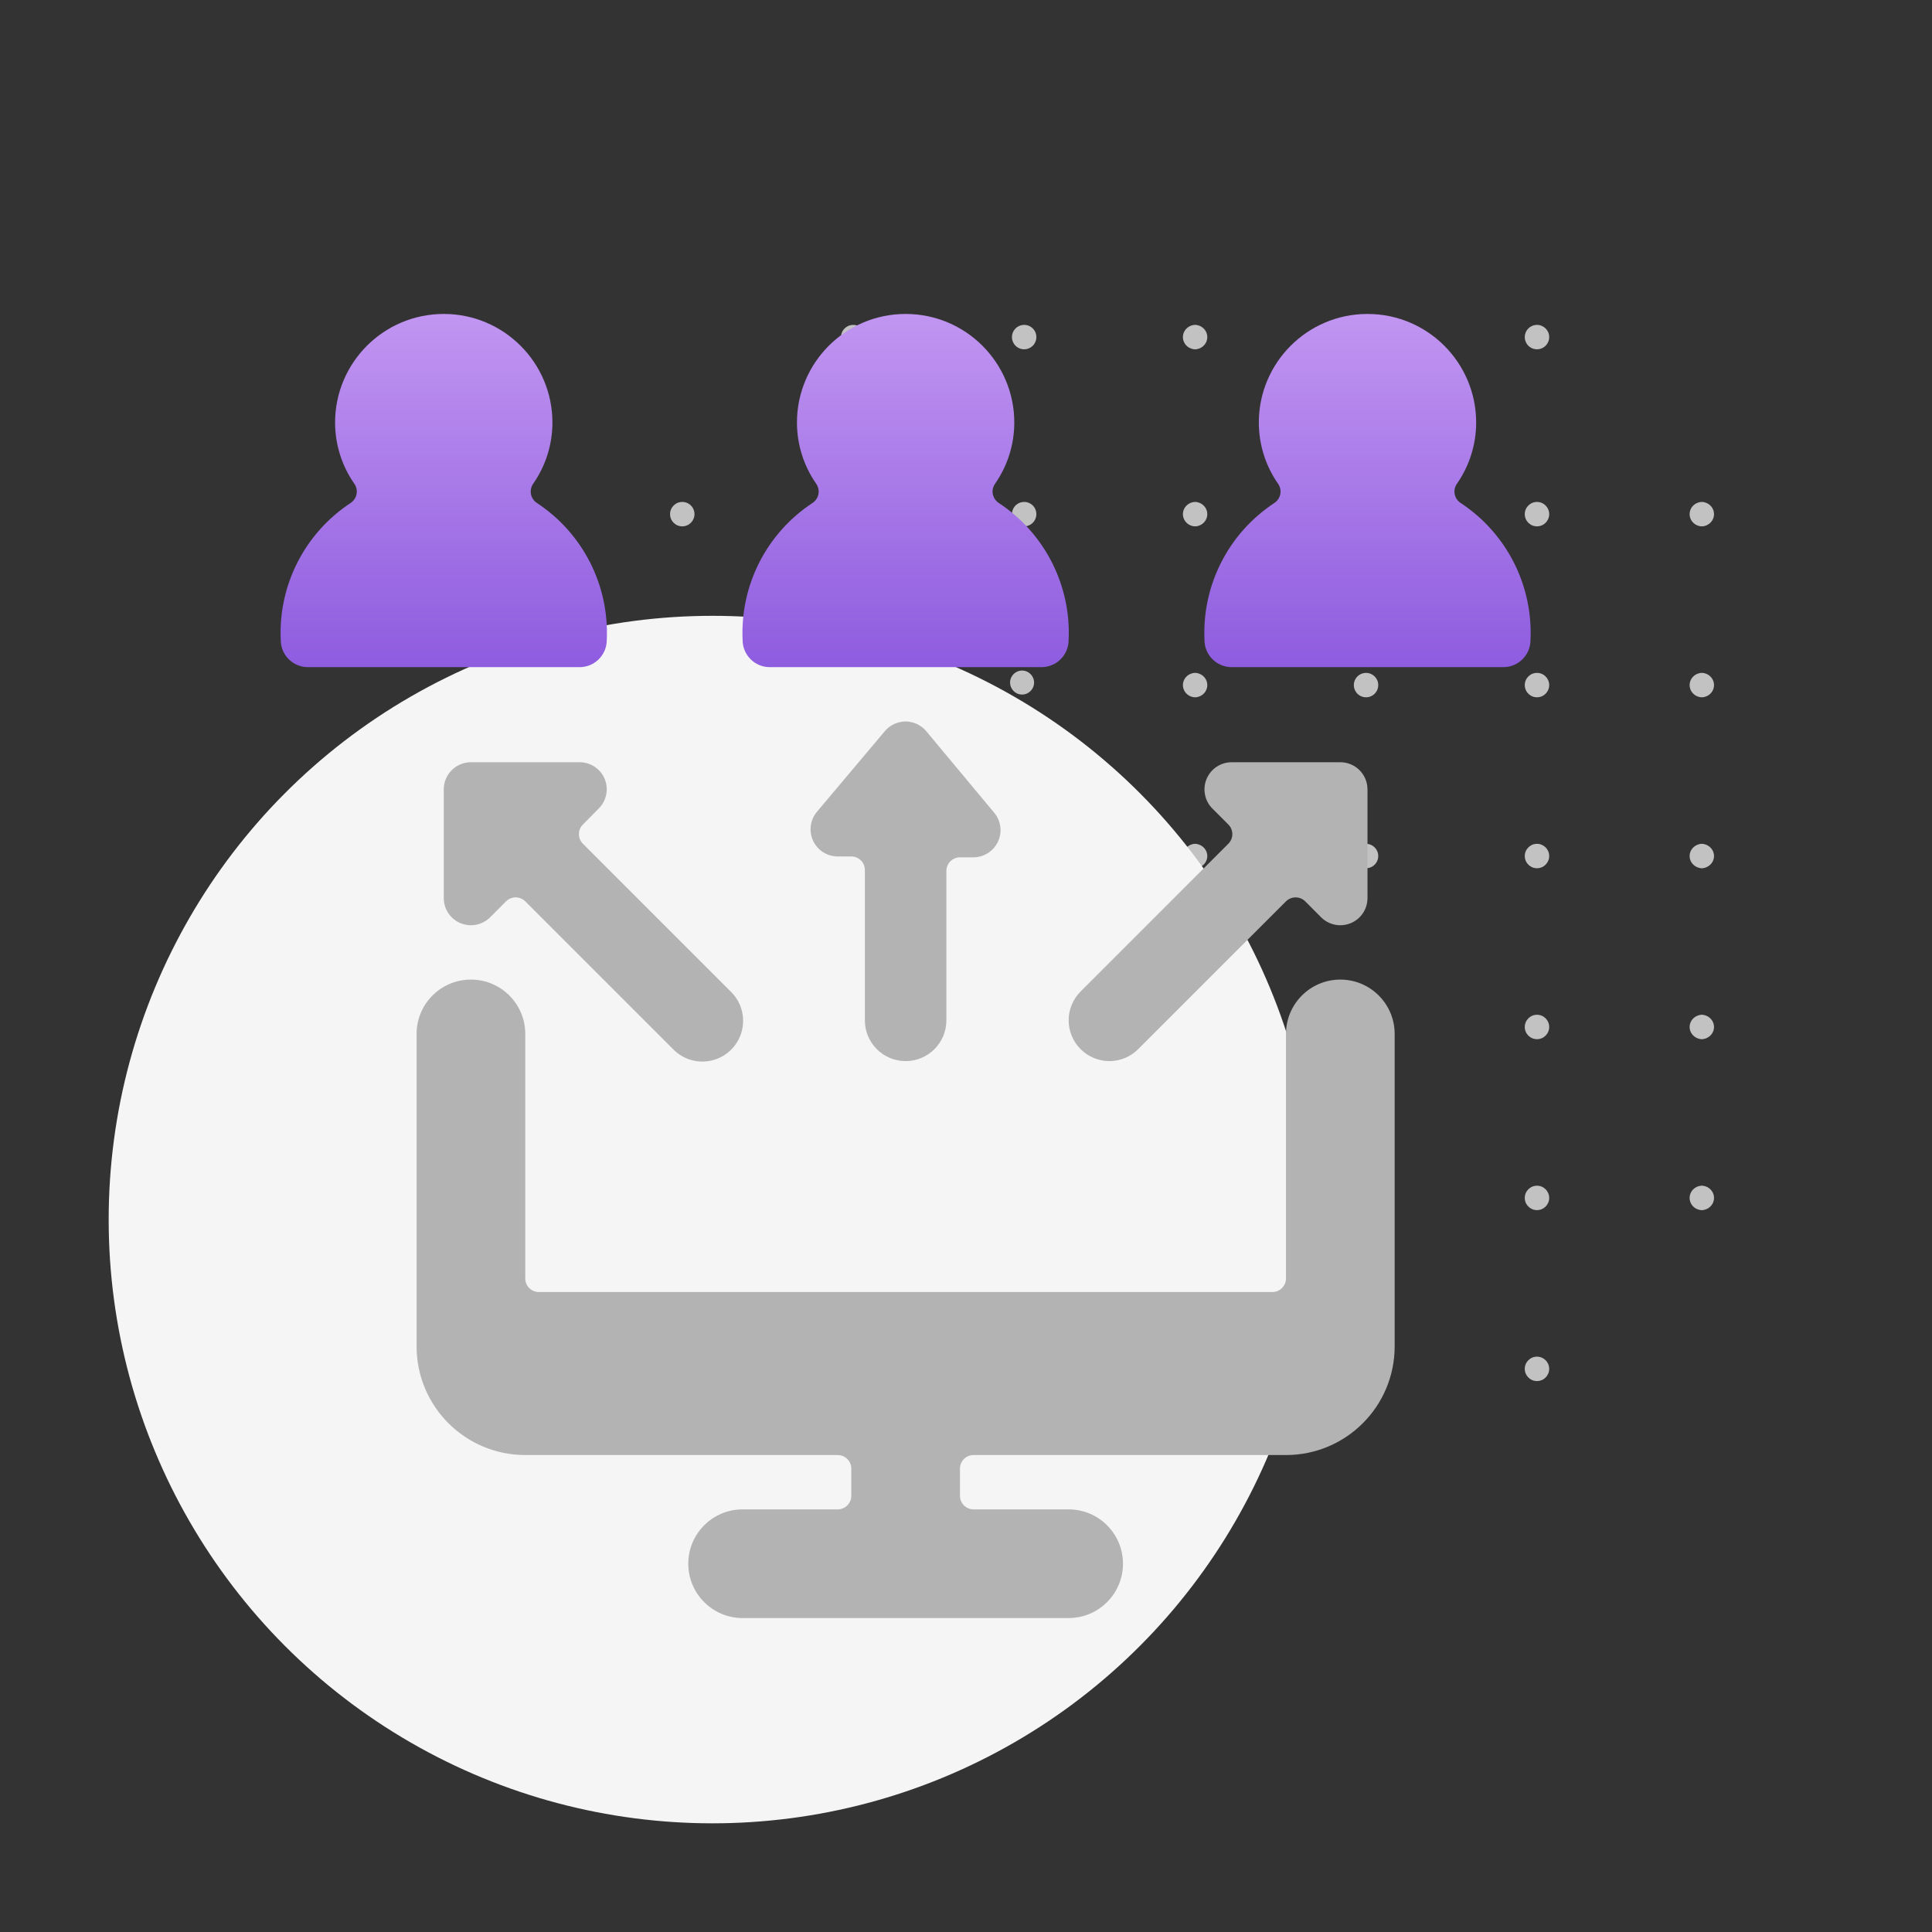 <?xml version="1.0" encoding="UTF-8"?>
<svg width="160px" height="160px" viewBox="0 0 160 160" version="1.1" xmlns="http://www.w3.org/2000/svg" xmlns:xlink="http://www.w3.org/1999/xlink">
    <rect x="0" y="0" width="160" height="160" fill="#333333" stroke="none"/>
    <!-- Generator: Sketch 64 (93537) - https://sketch.com -->
    <title>Remove inconsistencies </title>
    <desc>Created with Sketch.</desc>
    <defs>
        <linearGradient x1="50%" y1="0%" x2="50%" y2="100%" id="linearGradient-1">
            <stop stop-color="#C195F1" offset="0%"></stop>
            <stop stop-color="#8E5CDF" offset="100%"></stop>
        </linearGradient>
    </defs>
    <g id="Remove-inconsistencies-" stroke="none" stroke-width="1" fill="none" fill-rule="evenodd">
        <g id="Group" transform="translate(9, 26)">
            <path d="M61.659,86.352 C61.928,86.351 62.185,86.457 62.375,86.647 C62.565,86.837 62.671,87.095 62.67,87.363 C62.67,87.922 62.218,88.374 61.659,88.374 C61.101,88.374 60.648,87.922 60.648,87.363 C60.648,86.805 61.101,86.352 61.659,86.352 Z M90.022,86.352 L90.137,86.369 C90.625,86.465 90.984,86.877 90.984,87.363 C90.984,87.849 90.625,88.261 90.137,88.358 L90.022,88.374 L89.924,88.374 L89.809,88.358 C89.321,88.261 88.962,87.849 88.962,87.363 C88.962,86.877 89.321,86.465 89.809,86.369 L89.924,86.352 L90.022,86.352 Z M118.286,86.352 C118.845,86.352 119.298,86.805 119.298,87.363 C119.298,87.922 118.845,88.374 118.286,88.374 C117.728,88.374 117.275,87.922 117.275,87.363 C117.275,86.805 117.728,86.352 118.286,86.352 Z M104.133,86.352 C104.69,86.354 105.141,86.806 105.141,87.363 C105.141,87.772 104.894,88.141 104.516,88.298 C104.138,88.454 103.702,88.367 103.413,88.077 C103.125,87.787 103.039,87.352 103.196,86.974 C103.354,86.596 103.723,86.351 104.133,86.352 Z M75.816,86.352 C76.084,86.351 76.342,86.457 76.532,86.647 C76.722,86.837 76.828,87.095 76.827,87.363 C76.827,87.772 76.581,88.141 76.203,88.297 C75.825,88.454 75.39,88.367 75.101,88.078 C74.812,87.789 74.725,87.354 74.882,86.976 C75.038,86.598 75.407,86.352 75.816,86.352 Z M90.021,72.195 L90.136,72.21 C90.622,72.3 90.984,72.715 90.984,73.206 C90.984,73.698 90.622,74.113 90.136,74.203 L90.021,74.218 L89.924,74.218 L89.81,74.203 C89.323,74.113 88.962,73.698 88.962,73.206 C88.962,72.715 89.323,72.3 89.81,72.21 L89.924,72.195 L90.021,72.195 Z M61.659,72.195 C61.928,72.194 62.185,72.301 62.375,72.49 C62.565,72.68 62.671,72.938 62.67,73.206 C62.67,73.765 62.218,74.218 61.659,74.218 C61.101,74.218 60.648,73.765 60.648,73.206 C60.648,72.648 61.101,72.195 61.659,72.195 Z M47.502,72.195 C47.771,72.194 48.029,72.301 48.218,72.49 C48.408,72.68 48.514,72.938 48.514,73.206 C48.514,73.765 48.061,74.218 47.502,74.218 C46.944,74.218 46.491,73.765 46.491,73.206 C46.491,72.648 46.944,72.195 47.502,72.195 Z M131.986,72.195 L132.1,72.21 C132.587,72.3 132.949,72.715 132.949,73.206 C132.949,73.698 132.587,74.113 132.1,74.203 L131.986,74.218 L131.889,74.218 L131.775,74.203 C131.288,74.113 130.926,73.698 130.926,73.206 C130.926,72.715 131.288,72.3 131.775,72.21 L131.889,72.195 L131.986,72.195 Z M104.133,72.195 C104.69,72.197 105.141,72.649 105.141,73.206 C105.141,73.616 104.894,73.985 104.516,74.141 C104.138,74.297 103.702,74.21 103.413,73.92 C103.125,73.63 103.039,73.195 103.196,72.817 C103.354,72.44 103.723,72.194 104.133,72.195 Z M118.286,72.195 C118.845,72.195 119.298,72.648 119.298,73.206 C119.298,73.765 118.845,74.218 118.286,74.218 C117.728,74.218 117.275,73.765 117.275,73.206 C117.275,72.648 117.728,72.195 118.286,72.195 Z M75.66,72.127 C76.208,72.131 76.65,72.58 76.645,73.129 C76.641,73.678 76.193,74.119 75.644,74.115 C75.095,74.11 74.654,73.662 74.658,73.113 C74.662,72.564 75.111,72.123 75.66,72.127 Z M131.987,58.038 L132.102,58.055 C132.59,58.152 132.949,58.564 132.949,59.05 C132.949,59.535 132.59,59.948 132.102,60.044 L131.987,60.061 L131.888,60.061 L131.773,60.044 C131.285,59.948 130.926,59.535 130.926,59.05 C130.926,58.564 131.285,58.152 131.773,58.055 L131.888,58.038 L131.987,58.038 Z M90.022,58.038 L90.137,58.055 C90.625,58.152 90.984,58.564 90.984,59.05 C90.984,59.535 90.625,59.948 90.137,60.044 L90.022,60.061 L89.924,60.061 L89.809,60.044 C89.321,59.948 88.962,59.535 88.962,59.05 C88.962,58.564 89.321,58.152 89.809,58.055 L89.924,58.038 L90.022,58.038 Z M118.286,58.038 C118.845,58.038 119.298,58.491 119.298,59.05 C119.298,59.608 118.845,60.061 118.286,60.061 C117.728,60.061 117.275,59.608 117.275,59.05 C117.275,58.491 117.728,58.038 118.286,58.038 Z M61.659,58.038 C61.928,58.038 62.185,58.144 62.375,58.334 C62.565,58.523 62.671,58.781 62.67,59.05 C62.67,59.608 62.218,60.061 61.659,60.061 C61.101,60.061 60.648,59.608 60.648,59.05 C60.648,58.491 61.101,58.038 61.659,58.038 Z M47.502,58.038 C47.771,58.038 48.029,58.144 48.218,58.334 C48.408,58.523 48.514,58.781 48.514,59.05 C48.514,59.608 48.061,60.061 47.502,60.061 C46.944,60.061 46.491,59.608 46.491,59.05 C46.491,58.491 46.944,58.038 47.502,58.038 Z M104.133,58.038 C104.69,58.04 105.141,58.492 105.141,59.05 C105.141,59.459 104.894,59.828 104.516,59.984 C104.138,60.14 103.702,60.053 103.413,59.764 C103.125,59.474 103.039,59.038 103.196,58.66 C103.354,58.283 103.723,58.037 104.133,58.038 Z M75.657,57.914 C76.206,57.918 76.647,58.367 76.643,58.916 C76.638,59.465 76.19,59.906 75.641,59.902 C75.093,59.898 74.651,59.449 74.656,58.9 C74.66,58.351 75.108,57.91 75.657,57.914 Z M47.502,43.882 C47.771,43.881 48.029,43.987 48.218,44.177 C48.408,44.367 48.514,44.624 48.514,44.893 C48.514,45.451 48.061,45.904 47.502,45.904 C46.944,45.904 46.491,45.451 46.491,44.893 C46.491,44.334 46.944,43.882 47.502,43.882 Z M104.133,43.882 C104.69,43.883 105.141,44.336 105.141,44.893 C105.141,45.302 104.894,45.671 104.516,45.827 C104.138,45.984 103.702,45.897 103.413,45.607 C103.125,45.317 103.039,44.881 103.196,44.504 C103.354,44.126 103.723,43.88 104.133,43.882 Z M118.286,43.882 C118.845,43.882 119.298,44.334 119.298,44.893 C119.298,45.451 118.845,45.904 118.286,45.904 C117.728,45.904 117.275,45.451 117.275,44.893 C117.275,44.334 117.728,43.882 118.286,43.882 Z M61.659,43.882 C61.928,43.881 62.185,43.987 62.375,44.177 C62.565,44.367 62.671,44.624 62.67,44.893 C62.67,45.451 62.218,45.904 61.659,45.904 C61.101,45.904 60.648,45.451 60.648,44.893 C60.648,44.334 61.101,43.882 61.659,43.882 Z M90.022,43.882 L90.137,43.898 C90.625,43.995 90.984,44.407 90.984,44.893 C90.984,45.379 90.625,45.791 90.137,45.887 L90.022,45.904 L89.924,45.904 L89.809,45.887 C89.321,45.791 88.962,45.379 88.962,44.893 C88.962,44.407 89.321,43.995 89.809,43.898 L89.924,43.882 L90.022,43.882 Z M75.816,43.882 C76.084,43.881 76.342,43.987 76.532,44.177 C76.722,44.367 76.828,44.624 76.827,44.893 C76.827,45.302 76.581,45.67 76.203,45.827 C75.825,45.984 75.39,45.897 75.101,45.608 C74.812,45.319 74.725,44.884 74.882,44.506 C75.038,44.128 75.407,43.882 75.816,43.882 Z M131.987,43.882 L132.102,43.898 C132.59,43.995 132.949,44.407 132.949,44.893 C132.949,45.379 132.59,45.791 132.102,45.887 L131.987,45.904 L131.888,45.904 L131.773,45.887 C131.285,45.791 130.926,45.379 130.926,44.893 C130.926,44.407 131.285,43.995 131.773,43.898 L131.888,43.882 L131.987,43.882 Z M131.986,29.725 L132.1,29.74 C132.587,29.83 132.949,30.244 132.949,30.736 C132.949,31.228 132.587,31.642 132.1,31.732 L131.986,31.747 L131.889,31.747 L131.775,31.732 C131.288,31.642 130.926,31.228 130.926,30.736 C130.926,30.244 131.288,29.83 131.775,29.74 L131.889,29.725 L131.986,29.725 Z M118.286,29.725 C118.845,29.725 119.298,30.178 119.298,30.736 C119.298,31.294 118.845,31.747 118.286,31.747 C117.728,31.747 117.275,31.294 117.275,30.736 C117.275,30.178 117.728,29.725 118.286,29.725 Z M90.021,29.725 L90.136,29.74 C90.622,29.83 90.984,30.244 90.984,30.736 C90.984,31.228 90.622,31.642 90.136,31.732 L90.021,31.747 L89.924,31.747 L89.81,31.732 C89.323,31.642 88.962,31.228 88.962,30.736 C88.962,30.244 89.323,29.83 89.81,29.74 L89.924,29.725 L90.021,29.725 Z M61.659,29.725 C61.928,29.724 62.185,29.83 62.375,30.02 C62.565,30.21 62.671,30.468 62.67,30.736 C62.67,31.294 62.218,31.747 61.659,31.747 C61.101,31.747 60.648,31.294 60.648,30.736 C60.648,30.178 61.101,29.725 61.659,29.725 Z M104.133,29.725 C104.69,29.727 105.141,30.179 105.141,30.736 C105.141,31.145 104.894,31.514 104.516,31.671 C104.138,31.827 103.702,31.74 103.413,31.45 C103.125,31.16 103.039,30.725 103.196,30.347 C103.354,29.969 103.723,29.724 104.133,29.725 Z M47.502,29.725 C47.771,29.724 48.029,29.83 48.218,30.02 C48.408,30.21 48.514,30.468 48.514,30.736 C48.514,31.294 48.061,31.747 47.502,31.747 C46.944,31.747 46.491,31.294 46.491,30.736 C46.491,30.178 46.944,29.725 47.502,29.725 Z M75.652,29.532 C76.201,29.537 76.642,29.985 76.638,30.534 C76.634,31.083 76.185,31.524 75.636,31.52 C75.088,31.516 74.646,31.067 74.651,30.518 C74.655,29.969 75.104,29.528 75.652,29.532 Z M104.133,15.568 C104.69,15.57 105.141,16.022 105.141,16.579 C105.141,16.988 104.894,17.357 104.516,17.514 C104.138,17.67 103.702,17.583 103.413,17.293 C103.125,17.003 103.039,16.568 103.196,16.19 C103.354,15.812 103.723,15.567 104.133,15.568 Z M61.659,15.568 C61.928,15.567 62.185,15.673 62.375,15.863 C62.565,16.053 62.671,16.311 62.67,16.579 C62.67,17.138 62.218,17.59 61.659,17.59 C61.101,17.59 60.648,17.138 60.648,16.579 C60.648,16.021 61.101,15.568 61.659,15.568 Z M75.816,15.568 C76.084,15.567 76.342,15.673 76.532,15.863 C76.722,16.053 76.828,16.311 76.827,16.579 C76.827,16.988 76.581,17.357 76.203,17.513 C75.825,17.67 75.39,17.583 75.101,17.294 C74.812,17.005 74.725,16.57 74.882,16.192 C75.038,15.814 75.407,15.568 75.816,15.568 Z M47.502,15.568 C47.771,15.567 48.029,15.673 48.218,15.863 C48.408,16.053 48.514,16.311 48.514,16.579 C48.514,17.138 48.061,17.59 47.502,17.59 C46.944,17.59 46.491,17.138 46.491,16.579 C46.491,16.021 46.944,15.568 47.502,15.568 Z M90.021,15.568 L90.136,15.583 C90.622,15.673 90.984,16.088 90.984,16.579 C90.984,17.071 90.622,17.485 90.136,17.576 L90.021,17.59 L89.924,17.59 L89.81,17.576 C89.323,17.485 88.962,17.071 88.962,16.579 C88.962,16.088 89.323,15.673 89.81,15.583 L89.924,15.568 L90.021,15.568 Z M118.286,15.568 C118.845,15.568 119.298,16.021 119.298,16.579 C119.298,17.138 118.845,17.59 118.286,17.59 C117.728,17.59 117.275,17.138 117.275,16.579 C117.275,16.021 117.728,15.568 118.286,15.568 Z M131.986,15.568 L132.1,15.583 C132.587,15.673 132.949,16.088 132.949,16.579 C132.949,17.071 132.587,17.485 132.1,17.576 L131.986,17.59 L131.889,17.59 L131.775,17.576 C131.288,17.485 130.926,17.071 130.926,16.579 C130.926,16.088 131.288,15.673 131.775,15.583 L131.889,15.568 L131.986,15.568 Z M118.286,0.906 C118.845,0.906 119.298,1.358 119.298,1.917 C119.298,2.326 119.051,2.694 118.673,2.851 C118.296,3.008 117.861,2.921 117.571,2.632 C117.282,2.343 117.196,1.908 117.352,1.53 C117.509,1.152 117.877,0.906 118.286,0.906 Z M75.816,0.906 C76.084,0.905 76.342,1.011 76.532,1.201 C76.722,1.391 76.828,1.648 76.827,1.917 C76.827,2.326 76.581,2.694 76.203,2.851 C75.825,3.008 75.39,2.921 75.101,2.632 C74.812,2.343 74.725,1.908 74.882,1.53 C75.038,1.152 75.407,0.906 75.816,0.906 Z M104.133,0.906 C104.69,0.907 105.141,1.36 105.141,1.917 C105.141,2.326 104.894,2.695 104.516,2.851 C104.138,3.008 103.702,2.921 103.413,2.631 C103.125,2.341 103.039,1.905 103.196,1.528 C103.354,1.15 103.723,0.904 104.133,0.906 Z M61.659,0.906 C61.928,0.905 62.185,1.011 62.375,1.201 C62.565,1.391 62.671,1.648 62.67,1.917 C62.67,2.326 62.424,2.694 62.046,2.851 C61.668,3.008 61.233,2.921 60.944,2.632 C60.655,2.343 60.568,1.908 60.725,1.53 C60.882,1.152 61.25,0.906 61.659,0.906 Z M90.021,0.906 L90.136,0.921 C90.622,1.011 90.984,1.425 90.984,1.917 C90.984,2.408 90.622,2.823 90.136,2.913 L90.021,2.928 L89.924,2.928 L89.81,2.913 C89.323,2.823 88.962,2.408 88.962,1.917 C88.962,1.425 89.323,1.011 89.81,0.921 L89.924,0.906 L90.021,0.906 Z" id="Combined-Shape" fill="#C2C2C2" fill-rule="nonzero"></path>
            <circle id="Oval" fill="#F5F5F5" cx="50" cy="75" r="50"></circle>
        </g>
        <g id="Group" transform="translate(23, 26)" fill-rule="nonzero">
            <g id="monitor-team">
                <path d="M27.079,38.511 C26.73,37.671 25.909,37.124 25,37.125 L16,37.125 C14.757,37.125 13.75,38.132 13.75,39.375 L13.75,48.375 C13.75,49.286 14.299,50.106 15.14,50.454 C15.413,50.565 15.705,50.624 16,50.625 C16.598,50.625 17.171,50.387 17.593,49.964 L18.907,48.645 C19.349,48.209 20.058,48.209 20.5,48.645 L32.74,60.885 C33.588,61.762 34.843,62.113 36.023,61.804 C37.202,61.494 38.124,60.572 38.432,59.392 C38.74,58.212 38.388,56.957 37.51,56.111 L25.274,43.875 C25.063,43.664 24.944,43.377 24.944,43.078 C24.944,42.78 25.063,42.493 25.274,42.282 L26.593,40.95 C27.23,40.309 27.422,39.348 27.079,38.511 Z" id="Shape" fill="#B3B3B3"></path>
                <path d="M0.25,27 C0.25,28.243 1.257,29.25 2.5,29.25 L25,29.25 C26.243,29.25 27.25,28.243 27.25,27 C27.459,22.466 25.263,18.157 21.472,15.66 C21.215,15.493 21.035,15.231 20.973,14.931 C20.913,14.631 20.978,14.319 21.152,14.067 C22.19,12.581 22.748,10.813 22.75,9 C22.75,4.029 18.721,0 13.75,0 C8.779,0 4.75,4.029 4.75,9 C4.752,10.813 5.31,12.581 6.348,14.067 C6.522,14.319 6.587,14.631 6.527,14.931 C6.465,15.231 6.285,15.493 6.028,15.66 C2.237,18.157 0.041,22.466 0.25,27 Z" id="Shape" fill="url(#linearGradient-1)"></path>
                <path d="M103.75,27 C103.959,22.466 101.763,18.157 97.972,15.66 C97.715,15.493 97.535,15.231 97.472,14.931 C97.413,14.631 97.478,14.319 97.653,14.067 C98.69,12.581 99.248,10.813 99.25,9 C99.25,4.029 95.221,0 90.25,0 C85.279,0 81.25,4.029 81.25,9 C81.252,10.813 81.81,12.581 82.847,14.067 C83.022,14.319 83.087,14.631 83.028,14.931 C82.965,15.231 82.785,15.493 82.528,15.66 C78.737,18.157 76.541,22.466 76.75,27 C76.75,28.243 77.757,29.25 79,29.25 L101.5,29.25 C102.743,29.25 103.75,28.243 103.75,27 Z" id="Shape" fill="url(#linearGradient-1)"></path>
                <path d="M38.5,27 C38.5,28.243 39.507,29.25 40.75,29.25 L63.25,29.25 C64.493,29.25 65.5,28.243 65.5,27 C65.709,22.466 63.513,18.157 59.722,15.66 C59.465,15.493 59.285,15.231 59.222,14.931 C59.163,14.631 59.228,14.319 59.403,14.067 C60.44,12.581 60.998,10.813 61,9 C61,4.029 56.971,0 52,0 C47.029,0 43,4.029 43,9 C43.002,10.813 43.56,12.581 44.597,14.067 C44.772,14.319 44.837,14.631 44.778,14.931 C44.715,15.231 44.535,15.493 44.278,15.66 C40.487,18.157 38.291,22.466 38.5,27 L38.5,27 Z" id="Shape" fill="url(#linearGradient-1)"></path>
                <path d="M66.49,60.885 C67.122,61.519 67.98,61.876 68.875,61.876 C69.77,61.876 70.628,61.519 71.26,60.885 L83.5,48.645 C83.942,48.209 84.651,48.209 85.093,48.645 L86.407,49.964 C86.829,50.387 87.402,50.625 88,50.625 C88.295,50.624 88.587,50.565 88.859,50.454 C89.701,50.106 90.25,49.286 90.25,48.375 L90.25,39.375 C90.25,38.132 89.243,37.125 88,37.125 L79,37.125 C78.091,37.125 77.271,37.673 76.922,38.513 C76.574,39.352 76.765,40.32 77.407,40.964 L78.725,42.282 C78.937,42.493 79.056,42.78 79.056,43.078 C79.056,43.377 78.937,43.664 78.725,43.875 L66.49,56.111 C65.857,56.743 65.501,57.602 65.501,58.498 C65.501,59.393 65.857,60.252 66.49,60.885 L66.49,60.885 Z" id="Shape" fill="#B3B3B3"></path>
                <path d="M52,61.875 C53.864,61.875 55.375,60.364 55.375,58.5 L55.375,46.116 C55.382,45.499 55.883,45.002 56.5,45 L57.607,45 L57.607,45 C58.482,45.001 59.277,44.495 59.648,43.703 C60.019,42.911 59.896,41.976 59.335,41.306 L53.71,34.556 C53.286,34.049 52.661,33.754 52,33.75 L52,33.75 C51.338,33.75 50.709,34.041 50.281,34.547 L44.656,41.229 C44.094,41.896 43.969,42.828 44.334,43.62 C44.699,44.412 45.489,44.922 46.361,44.928 L47.505,44.928 C47.802,44.928 48.088,45.047 48.298,45.258 C48.509,45.469 48.626,45.755 48.625,46.053 L48.625,58.5 C48.625,60.364 50.136,61.875 52,61.875 Z" id="Shape" fill="#B3B3B3"></path>
                <path d="M83.5,94.5 C88.471,94.5 92.5,90.471 92.5,85.5 L92.5,59.625 C92.5,57.14 90.485,55.125 88,55.125 C85.515,55.125 83.5,57.14 83.5,59.625 L83.5,79.875 C83.5,80.496 82.996,81 82.375,81 L21.625,81 C21.004,81 20.5,80.496 20.5,79.875 L20.5,59.625 C20.5,57.14 18.485,55.125 16,55.125 C13.515,55.125 11.5,57.14 11.5,59.625 L11.5,85.5 C11.5,90.471 15.529,94.5 20.5,94.5 L46.375,94.5 C46.996,94.5 47.5,95.004 47.5,95.625 L47.5,97.875 C47.5,98.496 46.996,99 46.375,99 L38.5,99 C36.015,99 34,101.015 34,103.5 C34,105.985 36.015,108 38.5,108 L65.5,108 C67.985,108 70,105.985 70,103.5 C70,101.015 67.985,99 65.5,99 L57.625,99 C57.004,99 56.5,98.496 56.5,97.875 L56.5,95.625 C56.5,95.004 57.004,94.5 57.625,94.5 L83.5,94.5 Z" id="Shape" fill="#B3B3B3"></path>
            </g>
        </g>
    </g>
</svg>